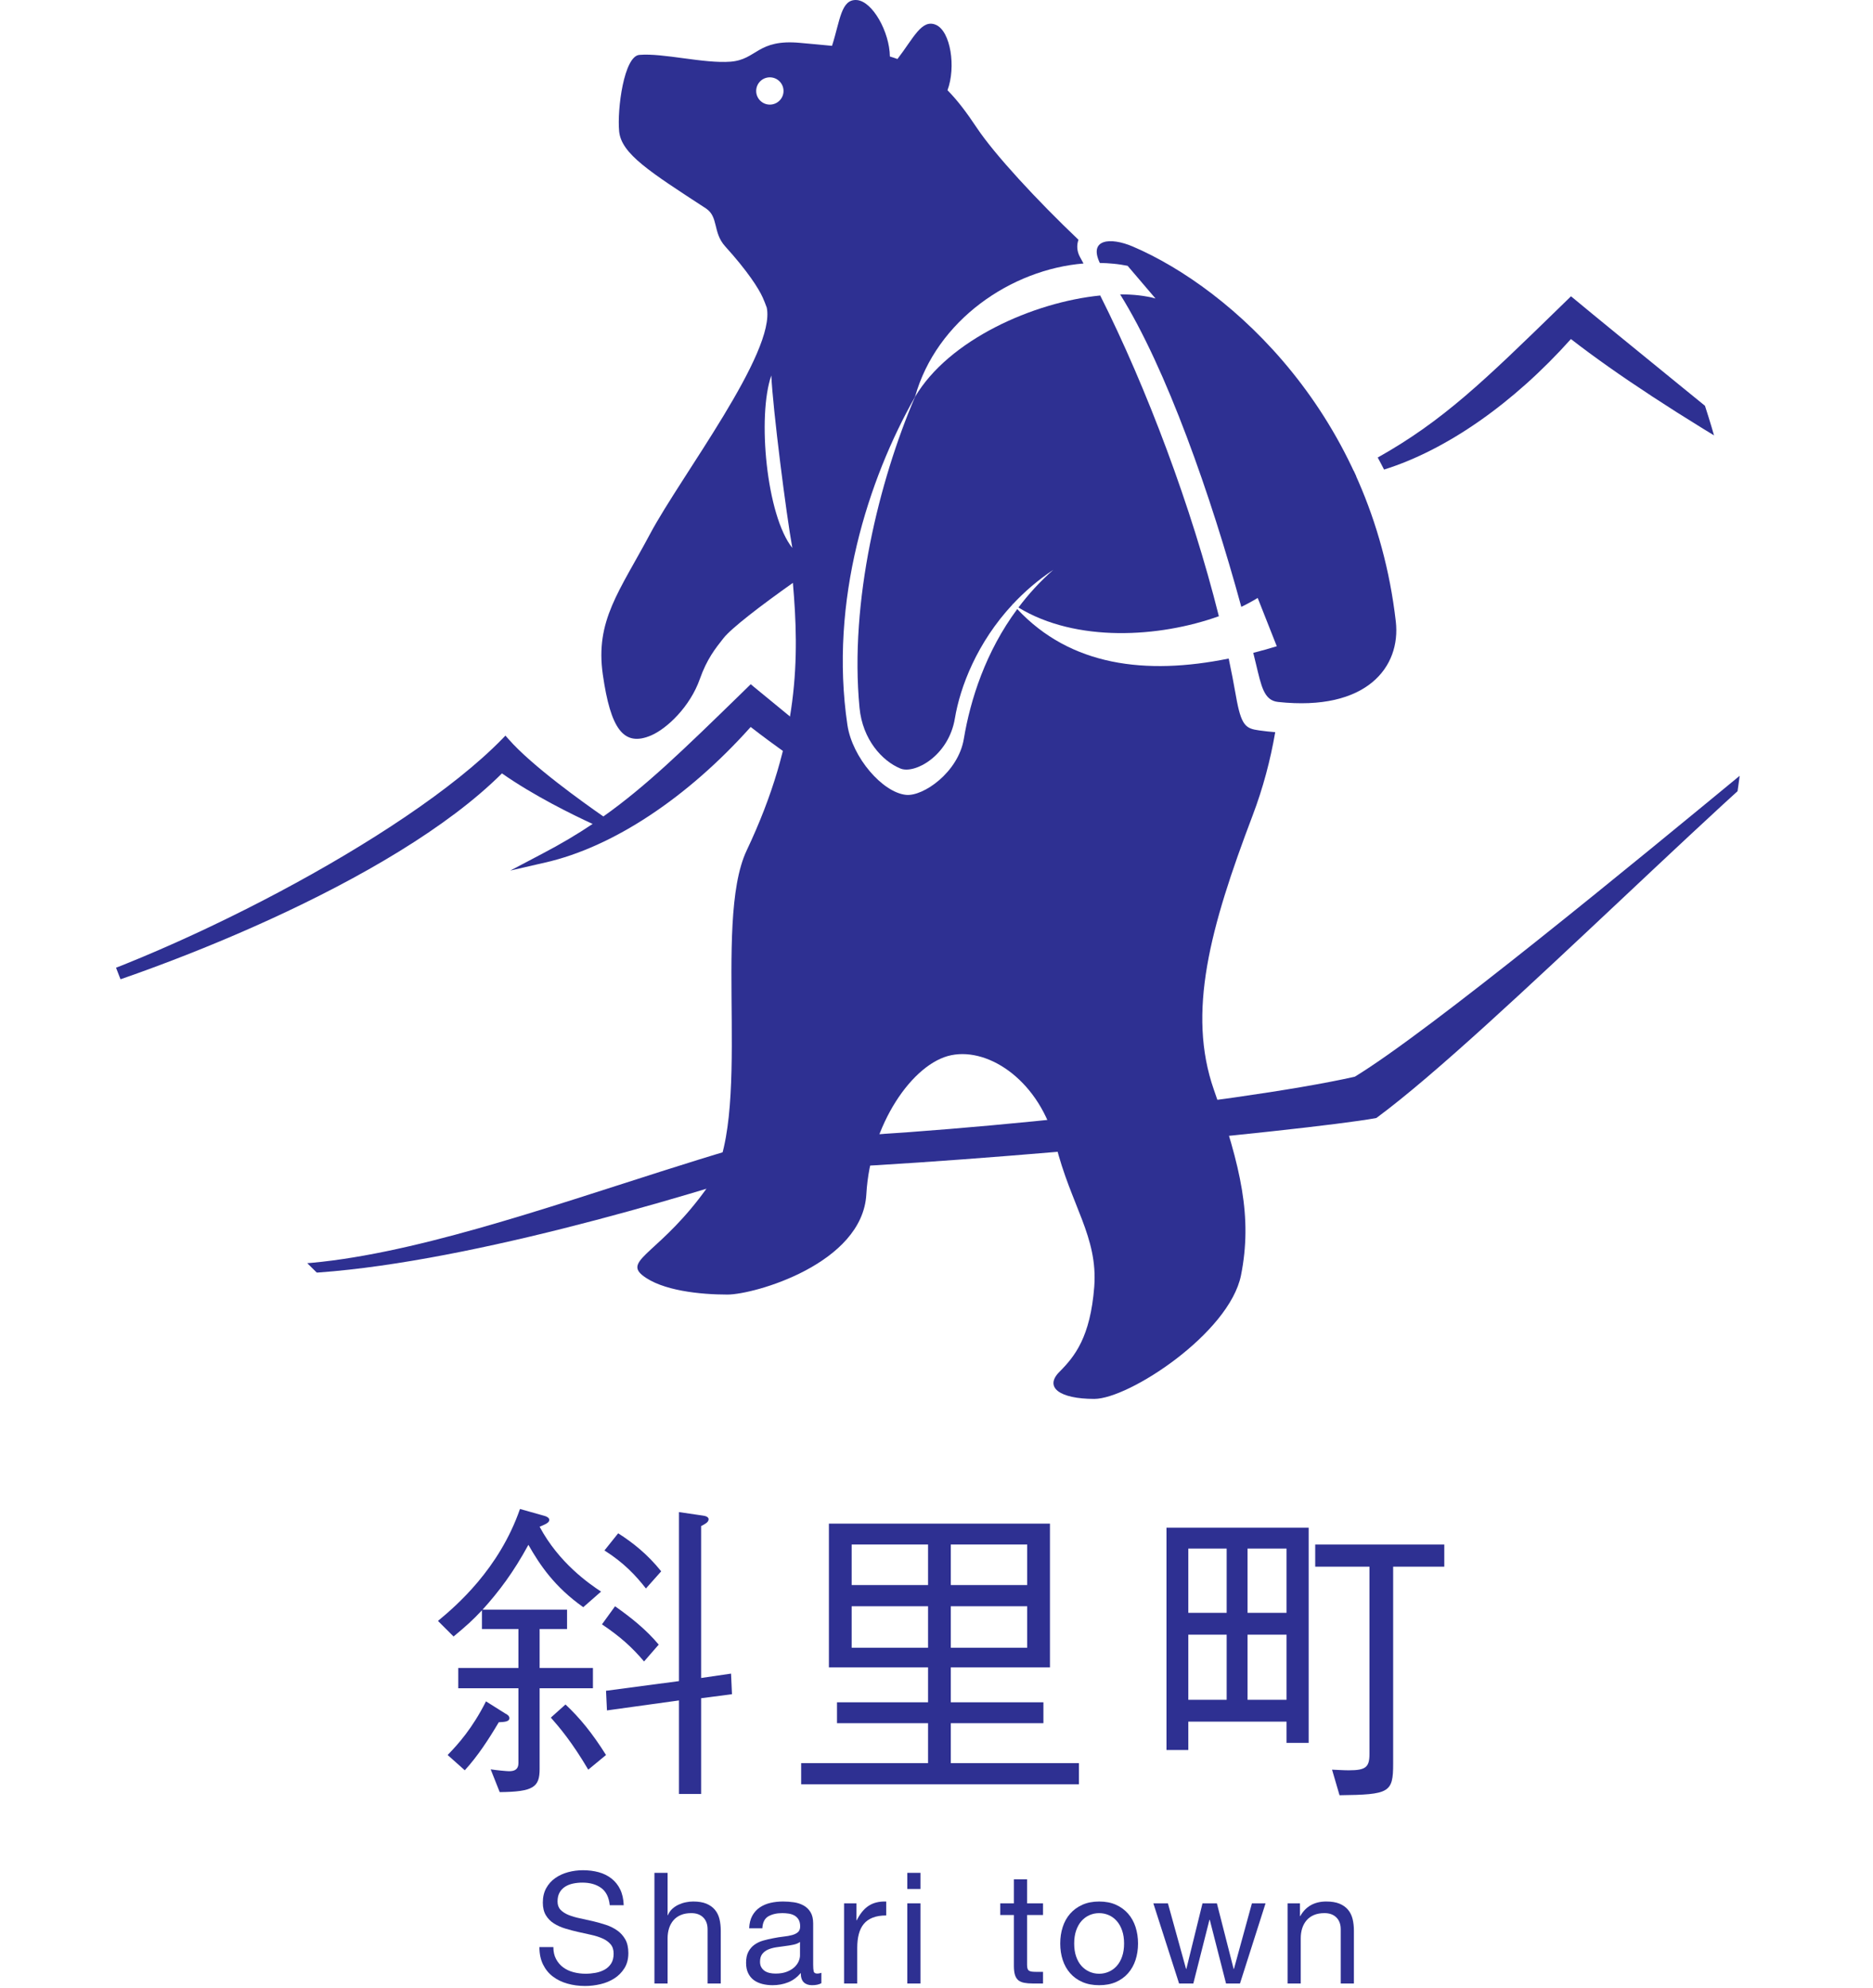 <?xml version="1.0" encoding="UTF-8" standalone="no"?><!DOCTYPE svg PUBLIC "-//W3C//DTD SVG 1.1//EN" "http://www.w3.org/Graphics/SVG/1.1/DTD/svg11.dtd"><svg width="100%" height="100%" viewBox="0 0 163 173" version="1.1" xmlns="http://www.w3.org/2000/svg" xmlns:xlink="http://www.w3.org/1999/xlink" xml:space="preserve" xmlns:serif="http://www.serif.com/" style="fill-rule:evenodd;clip-rule:evenodd;stroke-linejoin:round;stroke-miterlimit:2;"><g><g><clipPath id="_clip1"><path d="M5.323,58.115c-0,40.502 32.832,73.337 73.332,73.337c40.499,0 73.338,-32.835 73.338,-73.337c0,-40.496 -32.839,-73.333 -73.338,-73.333c-40.5,-0 -73.332,32.837 -73.332,73.333Z" clip-rule="nonzero"/></clipPath><g clip-path="url(#_clip1)"><path d="M109.306,57.787c0.461,1.907 0.684,3.157 1.916,3.289c7.738,0.838 10.703,-3.058 10.249,-7.005c-2.058,-17.93 -14.299,-28.951 -22.896,-32.624c-1.964,-0.836 -3.849,-0.636 -2.862,1.432c0.821,0.014 1.631,0.091 2.418,0.249l2.425,2.842c-0.897,-0.245 -1.941,-0.361 -3.075,-0.356c4.026,6.451 7.895,17.472 10.545,27.189c0.51,-0.247 0.989,-0.508 1.425,-0.779l1.662,4.206c-0.687,0.209 -1.368,0.4 -2.046,0.575c0.082,0.33 0.161,0.657 0.239,0.982" style="fill:#2e3092;fill-rule:nonzero;"/><path d="M74.801,61.585c0.268,2.779 1.979,4.634 3.557,5.283c1.218,0.509 4.194,-1.075 4.741,-4.354c0.453,-2.73 1.922,-6.603 5.043,-9.944c-0.015,-0.018 -0.032,-0.033 -0.047,-0.05c0.021,0.013 0.039,0.024 0.06,0.037c0.995,-1.065 2.156,-2.075 3.51,-2.977c-1.166,1.024 -2.17,2.13 -3.035,3.282c5.038,3.066 12.277,2.612 17.443,0.755c-2.384,-9.514 -6.271,-19.835 -10.326,-27.907c-5.833,0.584 -13.192,3.856 -16.119,8.829c-3.126,7.306 -5.714,17.807 -4.827,27.046" style="fill:#2e3092;fill-rule:nonzero;"/><path d="M67.125,32.668c0.126,2.87 1.303,12.136 1.829,15.009c-2.254,-2.812 -3.067,-11.48 -1.829,-15.009m-1.317,-24.751c0,-0.658 0.531,-1.188 1.187,-1.188c0.659,-0 1.192,0.53 1.192,1.188c-0,0.653 -0.533,1.185 -1.192,1.185c-0.656,0 -1.187,-0.532 -1.187,-1.185m45.17,55.79c-0.474,-0.039 -0.946,-0.09 -1.416,-0.157c-1.152,-0.162 -1.547,-0.391 -2.001,-2.988c-0.185,-1.065 -0.399,-2.155 -0.632,-3.262c-7.222,1.466 -13.773,0.647 -18.401,-4.305c-2.757,3.716 -4.081,7.887 -4.649,11.29c-0.482,2.904 -3.527,5.029 -5.031,4.876c-2.029,-0.205 -4.672,-3.232 -5.1,-6.076c-1.607,-10.829 1.825,-21.405 5.88,-28.547c1.875,-6.704 8.404,-11.102 14.666,-11.611c-0.1,-0.181 -0.199,-0.365 -0.297,-0.545c-0.283,-0.509 -0.312,-1.043 -0.141,-1.519c-3.589,-3.412 -7.304,-7.424 -8.85,-9.748c-0.891,-1.336 -1.68,-2.387 -2.549,-3.263c0.752,-2.022 0.271,-5.125 -0.999,-5.687c-1.247,-0.548 -1.958,1.158 -3.356,2.969c-0.213,-0.078 -0.435,-0.152 -0.659,-0.218c-0.024,-2.141 -1.521,-4.824 -2.891,-4.913c-1.368,-0.085 -1.437,1.785 -2.145,3.985c-0.998,-0.104 -1.945,-0.177 -2.757,-0.256c-3.759,-0.356 -3.752,1.451 -6.072,1.635c-2.334,0.179 -5.872,-0.77 -7.94,-0.591c-1.33,0.113 -1.941,4.698 -1.757,6.653c0.192,1.962 2.679,3.526 7.541,6.697c1.132,0.738 0.585,2.089 1.686,3.307c1.973,2.181 2.909,3.658 3.267,4.45c0.124,0.278 0.241,0.574 0.351,0.877c0.818,3.886 -7.463,14.656 -10.146,19.684c-2.684,5.039 -4.791,7.543 -4.119,12.249c0.674,4.705 1.793,6.326 4.206,5.295c1.385,-0.597 3.391,-2.505 4.237,-4.907c0.618,-1.742 1.337,-2.64 2.065,-3.562c0.68,-0.863 3.248,-2.834 6.033,-4.804c0.551,6.366 0.614,13.506 -4.022,23.283c-3.018,6.385 0.671,23.527 -3.36,29.231c-4.03,5.712 -7.39,6.382 -5.71,7.733c1.68,1.343 5.044,1.678 7.394,1.678c2.347,0 11.763,-2.686 12.091,-8.738c0.342,-6.049 4.038,-11.419 7.398,-12.091c3.36,-0.677 7.73,2.347 9.069,7.725c1.34,5.374 3.695,8.064 3.366,12.434c-0.342,4.371 -1.688,6.046 -3.027,7.392c-1.345,1.343 0,2.356 3.027,2.356c3.02,-0 11.758,-5.719 12.772,-10.756c1.004,-5.04 0,-9.41 -2.356,-16.132c-2.354,-6.72 -0.34,-14.11 3.36,-23.856c0.917,-2.414 1.557,-4.845 1.974,-7.267" style="fill:#2e3092;fill-rule:nonzero;"/><path d="M115.787,41.996l2.249,-0.517c-0.082,-0.18 -0.164,-0.358 -0.248,-0.537l-2.001,1.054Z" style="fill:#2e3092;fill-rule:nonzero;"/><path d="M137.001,26.013l-0.285,-0.232l-0.937,0.913c-6.626,6.45 -10.184,9.917 -15.881,13.116c0.187,0.346 0.373,0.693 0.552,1.047c5.421,-1.694 11.247,-5.75 16.261,-11.356c4.002,3.104 9.429,6.655 16.582,10.853l0.464,-0.672c-0.134,-0.115 -13.641,-11.072 -16.756,-13.669" style="fill:#2e3092;fill-rule:nonzero;"/><path d="M22.862,110.433l0.003,-0l-0.01,0.405l0.007,-0.405Zm138.68,-51.236c-1.923,1.195 -4.908,3.636 -9.395,7.687c-9.687,7.986 -27.696,22.815 -34.245,26.801c-10.359,2.325 -37.467,5.22 -50.987,5.434l-0.106,0.019c-3.911,1.062 -8.135,2.42 -12.604,3.857c-11.158,3.588 -22.711,7.31 -31.327,7.03l-0.013,0.408l-0.003,-0l0.003,-0.408l-0.023,0.814l0.013,0c0.395,0.014 0.8,0.021 1.215,0.021c12.467,0 32.068,-5.67 42.687,-9.064c13.6,-0.225 46.756,-3.4 52.925,-4.499l0.093,-0.019l0.078,-0.055c5.02,-3.71 13.225,-11.432 21.171,-18.893c3.993,-3.754 8.12,-7.634 11.658,-10.828l1.472,-1.216c3.628,-2.988 6.498,-5.349 7.856,-6.419l-0.468,-0.67Z" style="fill:#2e3092;fill-rule:nonzero;"/><path d="M51.574,71.691c-1.346,0.904 -2.778,1.752 -4.389,2.595l-2.777,1.462l3.057,-0.704c5.863,-1.333 12.353,-5.623 17.863,-11.789c4.002,3.108 9.432,6.66 16.583,10.851l0.459,-0.67c-0.132,-0.109 -13.634,-11.071 -16.752,-13.664l-0.285,-0.239l-0.935,0.915c-4.95,4.82 -8.192,7.972 -11.889,10.592c-1.742,-1.209 -6.202,-4.393 -8.231,-6.704l-0.292,-0.33l-0.309,0.319c-8.458,8.641 -29.408,19.29 -41.783,22.678c-0.652,0.171 -1.287,0.33 -1.894,0.476l0.182,0.799c0.6,-0.135 1.249,-0.3 1.925,-0.482c11.1,-2.919 32.085,-11.04 41.577,-20.503c2.763,1.936 6.106,3.577 7.89,4.398" style="fill:#2e3092;fill-rule:nonzero;"/></g></g><path d="M61.015,156.094l-1.926,0l-0,-8.139l-6.268,0.868l-0.081,-1.709l6.349,-0.841l-0,-14.706l2.035,0.298c0.244,0.027 0.543,0.109 0.543,0.325c-0,0.272 -0.354,0.434 -0.652,0.597l0,13.214l2.605,-0.38l0.081,1.791l-2.686,0.352l0,8.33Zm-7.217,-22.682c1.275,0.814 2.55,1.818 3.744,3.309l-1.33,1.493c-0.868,-1.112 -1.898,-2.225 -3.608,-3.31l1.194,-1.492Zm-0.272,6.349c1.384,0.976 2.714,2.034 3.799,3.337l-1.275,1.465c-1.058,-1.248 -2.089,-2.171 -3.663,-3.228l1.139,-1.574Zm-4.313,8.546c1.248,1.167 2.333,2.497 3.527,4.395l-1.546,1.276c-1.411,-2.388 -2.47,-3.636 -3.256,-4.531l1.275,-1.14Zm-10.257,4.395c0.923,-0.949 2.144,-2.305 3.338,-4.666l1.682,1.058c0.217,0.109 0.352,0.217 0.352,0.407c0,0.299 -0.406,0.326 -0.922,0.353c-0.868,1.465 -1.817,2.93 -2.957,4.178l-1.493,-1.33Zm2.985,-12.589c-0.786,0.841 -1.356,1.357 -2.469,2.279l-1.357,-1.356c1.574,-1.303 5.319,-4.504 7.137,-9.74l2.116,0.596c0.108,0.027 0.434,0.136 0.434,0.353c-0,0.244 -0.326,0.379 -0.841,0.597c1.682,3.147 4.286,4.938 5.345,5.644l-1.547,1.356c-2.496,-1.763 -3.771,-3.663 -4.775,-5.426c-1.302,2.387 -2.524,4.015 -3.989,5.643l7.353,-0l-0,1.682l-2.387,-0l-0,3.392l4.639,-0l-0,1.763l-4.639,0l-0,7.028c-0,1.574 -0.543,1.981 -3.474,2.008l-0.786,-1.981c0.543,0.081 1.384,0.162 1.6,0.162c0.489,0 0.815,-0.162 0.815,-0.705l-0,-6.512l-5.237,0l-0,-1.763l5.237,-0l-0,-3.392l-3.175,-0l0,-1.628Z" style="fill:#2e3092;fill-rule:nonzero;"/><path d="M89.393,139.76l-6.648,0l0,3.609l6.648,-0l0,-3.609Zm0,-5.372l-6.648,0l0,3.527l6.648,0l0,-3.527Zm-8.628,5.372l-6.648,0l0,3.609l6.648,-0l0,-3.609Zm0,-5.372l-6.648,0l0,3.527l6.648,0l0,-3.527Zm1.98,10.691l0,3.038l8.059,0l0,1.818l-8.059,0l0,3.474l11.152,-0l0,1.845l-24.175,-0l0,-1.845l11.043,-0l0,-3.474l-7.923,0l0,-1.818l7.923,0l0,-3.038l-8.628,-0l0,-12.508l19.237,-0l-0,12.508l-8.629,-0Z" style="fill:#2e3092;fill-rule:nonzero;"/><path d="M121.241,136.315l-0,17.148c-0,2.523 -0.326,2.686 -4.667,2.74l-0.651,-2.225c0.706,0.027 0.977,0.055 1.465,0.055c1.466,-0 1.791,-0.272 1.791,-1.411l-0,-16.307l-4.721,-0l-0,-1.927l11.233,0l-0,1.927l-4.45,-0Zm-9.279,5.915l-3.392,-0l-0,5.671l3.392,-0l-0,-5.671Zm-0,-7.489l-3.392,0l-0,5.589l3.392,0l-0,-5.589Zm-5.21,7.489l-3.337,-0l-0,5.671l3.337,-0l0,-5.671Zm0,-7.489l-3.337,0l-0,5.589l3.337,0l0,-5.589Zm5.21,16.904l-0,-1.845l-8.547,-0l-0,2.469l-1.9,0l0,-19.346l12.373,-0l-0,18.722l-1.926,-0Z" style="fill:#2e3092;fill-rule:nonzero;"/><path d="M52.317,164.27c-0.427,-0.31 -0.973,-0.464 -1.638,-0.464c-0.27,-0 -0.535,0.026 -0.796,0.08c-0.261,0.054 -0.492,0.144 -0.695,0.27c-0.202,0.126 -0.364,0.294 -0.485,0.505c-0.121,0.212 -0.182,0.475 -0.182,0.789c0,0.297 0.087,0.538 0.263,0.722c0.175,0.184 0.409,0.335 0.701,0.452c0.293,0.117 0.622,0.214 0.991,0.289c0.369,0.077 0.744,0.16 1.126,0.25c0.382,0.09 0.757,0.196 1.126,0.317c0.369,0.121 0.7,0.286 0.991,0.492c0.292,0.207 0.526,0.468 0.702,0.782c0.175,0.315 0.263,0.71 0.263,1.187c-0,0.512 -0.115,0.951 -0.344,1.314c-0.229,0.364 -0.524,0.662 -0.883,0.89c-0.36,0.23 -0.762,0.396 -1.208,0.499c-0.444,0.104 -0.887,0.156 -1.327,0.156c-0.54,0 -1.05,-0.068 -1.531,-0.203c-0.481,-0.134 -0.904,-0.338 -1.268,-0.613c-0.364,-0.274 -0.652,-0.625 -0.863,-1.052c-0.211,-0.426 -0.317,-0.933 -0.317,-1.517l1.214,0c0,0.404 0.079,0.753 0.236,1.045c0.157,0.292 0.364,0.532 0.62,0.721c0.257,0.189 0.555,0.329 0.897,0.419c0.341,0.089 0.692,0.134 1.051,0.134c0.289,0 0.579,-0.027 0.871,-0.08c0.291,-0.054 0.554,-0.147 0.789,-0.277c0.233,-0.13 0.422,-0.308 0.566,-0.533c0.144,-0.224 0.215,-0.512 0.215,-0.863c0,-0.332 -0.087,-0.601 -0.263,-0.809c-0.175,-0.206 -0.408,-0.375 -0.701,-0.506c-0.292,-0.13 -0.622,-0.236 -0.99,-0.316c-0.369,-0.081 -0.745,-0.164 -1.127,-0.25c-0.382,-0.085 -0.758,-0.184 -1.126,-0.297c-0.368,-0.112 -0.699,-0.26 -0.99,-0.444c-0.293,-0.184 -0.526,-0.423 -0.702,-0.715c-0.175,-0.292 -0.263,-0.659 -0.263,-1.099c-0,-0.486 0.099,-0.906 0.297,-1.261c0.197,-0.355 0.46,-0.647 0.789,-0.877c0.327,-0.229 0.701,-0.399 1.119,-0.512c0.418,-0.112 0.847,-0.168 1.288,-0.168c0.494,-0 0.952,0.058 1.375,0.175c0.422,0.117 0.794,0.301 1.113,0.553c0.318,0.251 0.571,0.568 0.755,0.951c0.184,0.382 0.285,0.837 0.303,1.368l-1.214,0c-0.071,-0.692 -0.321,-1.193 -0.748,-1.504" style="fill:#2e3092;fill-rule:nonzero;"/><path d="M58.099,162.956l0,3.681l0.027,-0c0.09,-0.216 0.216,-0.398 0.378,-0.546c0.162,-0.149 0.344,-0.27 0.546,-0.365c0.202,-0.093 0.413,-0.163 0.634,-0.208c0.22,-0.045 0.434,-0.068 0.641,-0.068c0.458,0 0.84,0.063 1.146,0.189c0.305,0.127 0.553,0.302 0.741,0.526c0.189,0.225 0.321,0.492 0.398,0.802c0.076,0.31 0.115,0.655 0.115,1.032l-0,4.585l-1.147,-0l0,-4.719c0,-0.432 -0.126,-0.774 -0.377,-1.026c-0.252,-0.251 -0.598,-0.377 -1.039,-0.377c-0.35,-0 -0.653,0.053 -0.91,0.162c-0.256,0.107 -0.47,0.26 -0.641,0.458c-0.171,0.198 -0.298,0.429 -0.384,0.695c-0.085,0.265 -0.128,0.555 -0.128,0.869l0,3.938l-1.146,-0l-0,-9.628l1.146,-0Z" style="fill:#2e3092;fill-rule:nonzero;"/><path d="M69.621,168.97c-0.144,0.108 -0.333,0.186 -0.567,0.236c-0.234,0.05 -0.479,0.09 -0.734,0.121c-0.257,0.032 -0.515,0.068 -0.776,0.108c-0.261,0.041 -0.494,0.106 -0.701,0.195c-0.207,0.091 -0.376,0.219 -0.506,0.385c-0.13,0.167 -0.195,0.394 -0.195,0.681c-0,0.189 0.038,0.349 0.115,0.479c0.075,0.13 0.175,0.236 0.296,0.317c0.121,0.08 0.263,0.139 0.425,0.175c0.162,0.036 0.332,0.054 0.512,0.054c0.378,0 0.701,-0.052 0.971,-0.155c0.27,-0.104 0.49,-0.234 0.661,-0.391c0.171,-0.157 0.297,-0.328 0.378,-0.512c0.08,-0.185 0.121,-0.358 0.121,-0.52l-0,-1.173Zm1.861,3.585c-0.198,0.118 -0.472,0.177 -0.823,0.177c-0.296,0 -0.533,-0.083 -0.708,-0.25c-0.175,-0.166 -0.263,-0.438 -0.263,-0.815c-0.315,0.377 -0.681,0.649 -1.099,0.815c-0.417,0.167 -0.869,0.25 -1.355,0.25c-0.315,0 -0.613,-0.035 -0.897,-0.108c-0.283,-0.072 -0.528,-0.184 -0.735,-0.337c-0.207,-0.152 -0.37,-0.352 -0.492,-0.6c-0.121,-0.247 -0.182,-0.546 -0.182,-0.896c-0,-0.396 0.067,-0.719 0.203,-0.972c0.134,-0.251 0.311,-0.456 0.532,-0.613c0.22,-0.157 0.472,-0.277 0.756,-0.357c0.282,-0.082 0.572,-0.148 0.869,-0.203c0.314,-0.063 0.613,-0.11 0.897,-0.142c0.283,-0.031 0.532,-0.075 0.748,-0.134c0.216,-0.059 0.387,-0.144 0.513,-0.257c0.125,-0.112 0.189,-0.276 0.189,-0.491c-0,-0.252 -0.048,-0.455 -0.142,-0.608c-0.094,-0.152 -0.216,-0.269 -0.364,-0.35c-0.149,-0.081 -0.315,-0.135 -0.499,-0.162c-0.185,-0.027 -0.366,-0.041 -0.546,-0.041c-0.486,0 -0.89,0.093 -1.214,0.277c-0.324,0.184 -0.499,0.533 -0.526,1.045l-1.146,-0c0.018,-0.431 0.108,-0.796 0.27,-1.092c0.162,-0.296 0.377,-0.537 0.647,-0.721c0.269,-0.184 0.577,-0.317 0.923,-0.398c0.346,-0.081 0.718,-0.122 1.113,-0.122c0.314,0 0.627,0.023 0.937,0.068c0.311,0.045 0.591,0.137 0.843,0.276c0.252,0.138 0.454,0.334 0.607,0.585c0.153,0.251 0.229,0.578 0.229,0.982l0,3.579c0,0.27 0.016,0.467 0.047,0.592c0.031,0.126 0.137,0.189 0.317,0.189c0.099,0 0.216,-0.023 0.351,-0.067l0,0.901Z" style="fill:#2e3092;fill-rule:nonzero;"/><path d="M74.535,165.612l-0,1.47l0.027,-0c0.278,-0.566 0.62,-0.984 1.025,-1.254c0.404,-0.269 0.916,-0.396 1.537,-0.378l-0,1.214c-0.459,0 -0.849,0.063 -1.173,0.189c-0.324,0.126 -0.585,0.31 -0.783,0.553c-0.198,0.243 -0.341,0.537 -0.431,0.883c-0.09,0.346 -0.135,0.744 -0.135,1.193l0,3.102l-1.146,0l-0,-6.972l1.079,0Z" style="fill:#2e3092;fill-rule:nonzero;"/><path d="M80.106,172.584l-1.147,-0l0,-6.972l1.147,-0l-0,6.972Zm-1.147,-9.628l1.147,-0l-0,1.402l-1.147,-0l0,-1.402Z" style="fill:#2e3092;fill-rule:nonzero;"/><path d="M90.771,165.612l0,1.012l-1.389,-0l0,4.329c0,0.134 0.012,0.242 0.035,0.323c0.022,0.08 0.064,0.144 0.128,0.189c0.062,0.045 0.15,0.074 0.262,0.088c0.113,0.013 0.259,0.019 0.439,0.019l0.525,0l0,1.012l-0.876,0c-0.297,0 -0.551,-0.02 -0.762,-0.061c-0.211,-0.041 -0.382,-0.115 -0.513,-0.222c-0.13,-0.108 -0.227,-0.261 -0.289,-0.458c-0.063,-0.198 -0.095,-0.459 -0.095,-0.783l0,-4.436l-1.186,-0l-0,-1.012l1.186,0l0,-2.09l1.146,0l0,2.09l1.389,0Z" style="fill:#2e3092;fill-rule:nonzero;"/><path d="M93.65,170.231c0.113,0.328 0.267,0.602 0.465,0.822c0.198,0.221 0.43,0.389 0.695,0.506c0.265,0.117 0.546,0.176 0.843,0.176c0.297,-0 0.578,-0.059 0.843,-0.176c0.265,-0.117 0.497,-0.285 0.694,-0.506c0.197,-0.22 0.353,-0.494 0.465,-0.822c0.113,-0.328 0.169,-0.704 0.169,-1.126c-0,-0.423 -0.056,-0.798 -0.169,-1.126c-0.112,-0.328 -0.268,-0.604 -0.465,-0.83c-0.197,-0.224 -0.429,-0.395 -0.694,-0.512c-0.265,-0.116 -0.546,-0.175 -0.843,-0.175c-0.297,-0 -0.578,0.059 -0.843,0.175c-0.265,0.117 -0.497,0.288 -0.695,0.512c-0.198,0.226 -0.352,0.502 -0.465,0.83c-0.112,0.328 -0.168,0.703 -0.168,1.126c-0,0.422 0.056,0.798 0.168,1.126m-1.166,-2.562c0.144,-0.445 0.359,-0.832 0.647,-1.16c0.288,-0.328 0.643,-0.587 1.066,-0.776c0.422,-0.188 0.907,-0.282 1.456,-0.282c0.557,-0 1.045,0.094 1.463,0.282c0.418,0.189 0.771,0.448 1.059,0.776c0.287,0.328 0.503,0.715 0.647,1.16c0.143,0.445 0.216,0.924 0.216,1.436c-0,0.512 -0.073,0.989 -0.216,1.43c-0.144,0.44 -0.36,0.824 -0.647,1.152c-0.288,0.329 -0.641,0.585 -1.059,0.769c-0.418,0.184 -0.906,0.276 -1.463,0.276c-0.549,0 -1.034,-0.092 -1.456,-0.276c-0.423,-0.184 -0.778,-0.44 -1.066,-0.769c-0.288,-0.328 -0.503,-0.712 -0.647,-1.152c-0.144,-0.441 -0.216,-0.918 -0.216,-1.43c-0,-0.512 0.072,-0.991 0.216,-1.436" style="fill:#2e3092;fill-rule:nonzero;"/><path d="M106.697,172.584l-1.416,-5.542l-0.027,-0l-1.403,5.542l-1.24,-0l-2.239,-6.972l1.268,-0l1.578,5.704l0.027,0l1.403,-5.704l1.254,-0l1.456,5.704l0.027,0l1.564,-5.704l1.186,-0l-2.224,6.972l-1.214,-0Z" style="fill:#2e3092;fill-rule:nonzero;"/><path d="M113.132,165.612l-0,1.106l0.027,-0c0.476,-0.845 1.232,-1.268 2.266,-1.268c0.458,0 0.84,0.064 1.146,0.189c0.305,0.126 0.552,0.301 0.741,0.526c0.189,0.225 0.321,0.493 0.398,0.803c0.077,0.309 0.115,0.654 0.115,1.031l-0,4.585l-1.147,0l0,-4.72c0,-0.431 -0.126,-0.773 -0.377,-1.025c-0.252,-0.251 -0.598,-0.378 -1.038,-0.378c-0.351,0 -0.654,0.055 -0.911,0.163c-0.256,0.108 -0.47,0.26 -0.64,0.458c-0.171,0.198 -0.299,0.43 -0.385,0.694c-0.085,0.266 -0.128,0.556 -0.128,0.87l0,3.938l-1.146,0l0,-6.972l1.079,0Z" style="fill:#2e3092;fill-rule:nonzero;"/></g></svg>